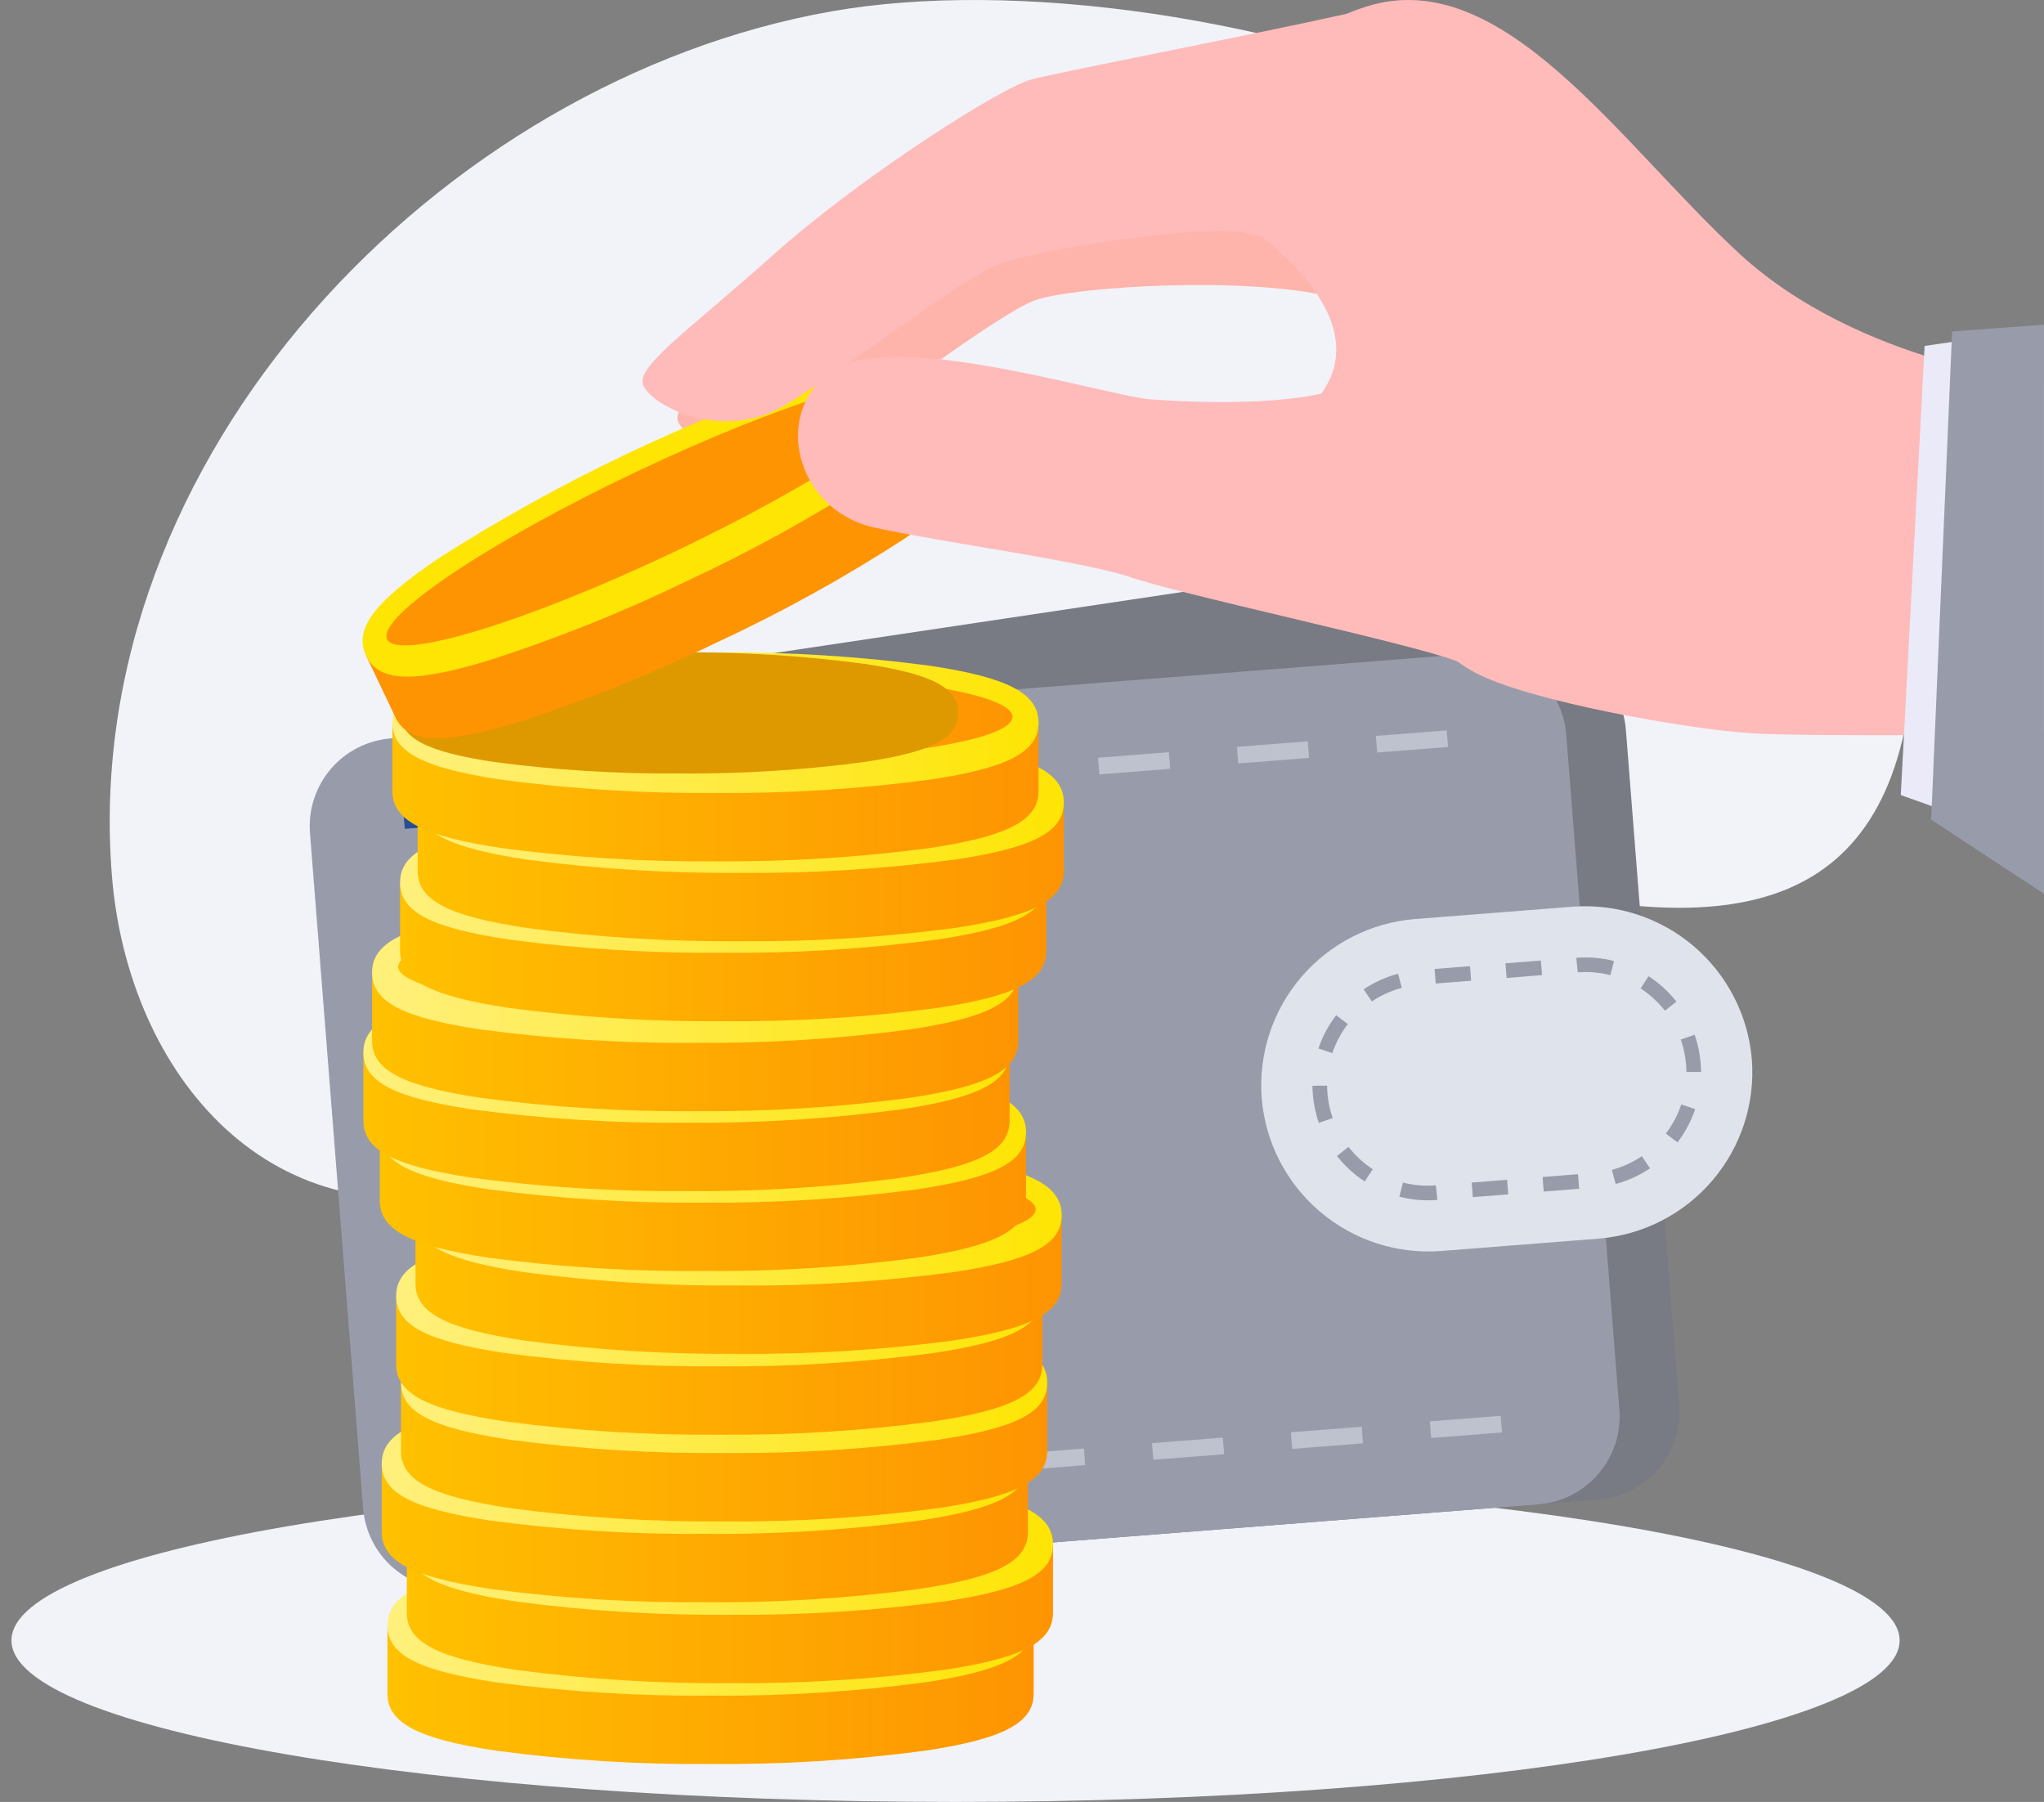 <svg width="152" height="134" viewBox="0 0 152 134" fill="none" xmlns="http://www.w3.org/2000/svg">
<rect x="0" y="0" width="152" height="134" fill="#808080" stroke="none"/>
<path d="M71.058 133.999C109.832 133.999 141.264 128.621 141.264 121.986C141.264 115.351 109.832 109.973 71.058 109.973C32.284 109.973 0.852 115.351 0.852 121.986C0.852 128.621 32.284 133.999 71.058 133.999Z" fill="#F1F3F9"/>
<path d="M73.474 57.309C95.085 54.821 142.713 88.416 142.404 45.608C142.156 11.298 88.664 -3.889 61.835 0.845C32.789 5.969 5.803 33.936 8.324 65.14C9.518 79.901 20.188 92.796 36.618 88.15C54.942 82.967 51.809 59.805 73.474 57.309Z" fill="#F1F3F9"/>
<path d="M118.853 111.519L38.469 117.824C36.741 117.954 35.032 117.397 33.715 116.273C32.398 115.15 31.58 113.552 31.439 111.828L27.485 61.58C27.355 59.855 27.913 58.149 29.038 56.834C30.164 55.519 31.765 54.702 33.491 54.562L113.876 48.257C115.603 48.127 117.312 48.684 118.629 49.807C119.946 50.931 120.765 52.529 120.905 54.253L124.859 104.501C124.99 106.226 124.431 107.932 123.306 109.247C122.181 110.562 120.58 111.379 118.853 111.519Z" fill="#787A84"/>
<path d="M109.755 82.554L43.843 92.418C43.501 92.47 43.152 92.453 42.817 92.37C42.481 92.286 42.165 92.138 41.887 91.933C41.609 91.727 41.374 91.469 41.196 91.174C41.018 90.878 40.9 90.55 40.849 90.208L35.491 54.527C35.44 54.186 35.456 53.837 35.54 53.502C35.623 53.167 35.772 52.852 35.978 52.575C36.183 52.297 36.441 52.062 36.738 51.885C37.034 51.707 37.363 51.589 37.705 51.538L103.617 41.674C103.959 41.622 104.308 41.639 104.643 41.722C104.979 41.806 105.295 41.954 105.573 42.159C105.851 42.365 106.086 42.623 106.264 42.918C106.442 43.214 106.56 43.542 106.611 43.884L111.969 79.566C112.02 79.907 112.003 80.255 111.92 80.59C111.836 80.925 111.688 81.24 111.482 81.518C111.277 81.795 111.018 82.03 110.722 82.208C110.426 82.385 110.097 82.503 109.755 82.554Z" fill="#787A84"/>
<path d="M114.418 111.867L34.033 118.172C32.306 118.302 30.597 117.745 29.28 116.622C27.963 115.498 27.144 113.9 27.004 112.176L23.05 61.928C22.919 60.203 23.477 58.497 24.602 57.182C25.728 55.867 27.328 55.05 29.055 54.909L109.439 48.605C111.167 48.474 112.876 49.031 114.194 50.155C115.511 51.278 116.33 52.877 116.47 54.601L120.424 104.849C120.555 106.574 119.996 108.28 118.871 109.595C117.746 110.91 116.145 111.727 114.418 111.867Z" fill="#989CAA"/>
<path d="M35.369 61.22L30.102 61.634L30.005 60.399L35.272 59.984L35.369 61.22Z" fill="url(#paint0_linear_2165_1146)"/>
<path d="M45.7 60.409L40.433 60.824L40.336 59.589L45.603 59.174L45.7 60.409Z" fill="url(#paint1_linear_2165_1146)"/>
<path d="M56.03 59.6L50.763 60.015L50.666 58.78L55.933 58.365L56.03 59.6Z" fill="url(#paint2_linear_2165_1146)"/>
<path d="M66.359 58.79L61.091 59.205L60.994 57.969L66.261 57.555L66.359 58.79Z" fill="url(#paint3_linear_2165_1146)"/>
<path d="M76.692 57.979L71.425 58.394L71.327 57.159L76.594 56.744L76.692 57.979Z" fill="url(#paint4_linear_2165_1146)"/>
<path d="M87.019 57.171L81.752 57.586L81.655 56.35L86.922 55.935L87.019 57.171Z" fill="#BEC2CF"/>
<path d="M97.348 56.358L92.082 56.773L91.984 55.538L97.251 55.123L97.348 56.358Z" fill="#BEC2CF"/>
<path d="M107.681 55.548L102.415 55.962L102.317 54.727L107.584 54.312L107.681 55.548Z" fill="#BEC2CF"/>
<path d="M39.382 112.192L34.115 112.607L34.018 111.372L39.284 110.957L39.382 112.192Z" fill="url(#paint5_linear_2165_1146)"/>
<path d="M49.711 111.384L44.444 111.798L44.347 110.563L49.613 110.148L49.711 111.384Z" fill="url(#paint6_linear_2165_1146)"/>
<path d="M60.043 110.571L54.776 110.986L54.679 109.751L59.946 109.336L60.043 110.571Z" fill="url(#paint7_linear_2165_1146)"/>
<path d="M70.369 109.761L65.102 110.175L65.005 108.94L70.272 108.525L70.369 109.761Z" fill="url(#paint8_linear_2165_1146)"/>
<path d="M80.701 108.95L75.434 109.365L75.337 108.13L80.604 107.715L80.701 108.95Z" fill="#BEC2CF"/>
<path d="M91.032 108.14L85.765 108.554L85.668 107.319L90.935 106.904L91.032 108.14Z" fill="#BEC2CF"/>
<path d="M101.36 107.329L96.092 107.744L95.995 106.509L101.262 106.094L101.36 107.329Z" fill="#BEC2CF"/>
<path d="M111.693 106.52L106.426 106.935L106.328 105.7L111.595 105.285L111.693 106.52Z" fill="#BEC2CF"/>
<path d="M118.884 92.109L107.158 93.029C103.881 93.276 100.64 92.219 98.142 90.088C95.643 87.957 94.091 84.926 93.825 81.657C93.577 78.386 94.636 75.15 96.77 72.656C98.904 70.161 101.941 68.612 105.216 68.345L116.942 67.426C120.219 67.179 123.46 68.236 125.958 70.367C128.456 72.498 130.008 75.529 130.275 78.798C130.523 82.069 129.464 85.305 127.329 87.799C125.195 90.293 122.159 91.843 118.884 92.109Z" fill="#DFE4EC"/>
<path d="M106.181 89.26C105.465 89.261 104.752 89.171 104.059 88.993L104.33 87.939C105.127 88.143 105.953 88.213 106.774 88.147L106.892 89.229L106.862 89.231C106.632 89.251 106.406 89.26 106.181 89.26ZM109.525 89.024L109.44 87.939L112.075 87.732L112.161 88.817L109.525 89.024ZM114.797 88.609L114.711 87.525L117.347 87.317L117.432 88.402L114.797 88.609ZM120.146 88.044L119.863 86.994C120.658 86.781 121.412 86.437 122.094 85.977L122.704 86.882C121.922 87.408 121.058 87.802 120.147 88.046L120.146 88.044ZM101.487 87.858C100.699 87.342 100.001 86.702 99.421 85.961L100.278 85.287C100.785 85.935 101.396 86.496 102.085 86.947L101.487 87.858ZM124.745 84.954L123.878 84.295C124.377 83.641 124.765 82.91 125.026 82.13L126.06 82.475C125.761 83.368 125.317 84.205 124.746 84.954H124.745ZM98.073 83.502C97.833 82.81 97.683 82.091 97.626 81.361C97.61 81.153 97.601 80.943 97.6 80.738L98.69 80.732C98.69 80.913 98.7 81.095 98.714 81.278C98.764 81.914 98.895 82.541 99.104 83.144L98.073 83.502ZM125.409 79.716C125.409 79.54 125.4 79.364 125.386 79.186C125.336 78.544 125.203 77.912 124.991 77.304L126.019 76.946C126.263 77.641 126.415 78.366 126.472 79.101C126.488 79.305 126.498 79.508 126.499 79.711L125.409 79.716ZM99.076 78.316L98.043 77.969C98.344 77.077 98.79 76.241 99.362 75.493L100.229 76.153C99.73 76.805 99.341 77.533 99.078 78.311L99.076 78.316ZM123.81 75.158C123.302 74.511 122.691 73.952 122.001 73.504L122.596 72.592C123.385 73.106 124.085 73.746 124.667 74.486L123.81 75.158ZM102.015 74.474L101.407 73.571C102.19 73.045 103.055 72.653 103.967 72.41L104.248 73.462C103.454 73.671 102.7 74.012 102.017 74.468L102.015 74.474ZM106.766 73.139L106.681 72.055L109.317 71.847L109.402 72.932L106.766 73.139ZM112.037 72.725L111.952 71.637L114.588 71.429L114.673 72.514L112.037 72.725ZM119.755 72.517C118.962 72.315 118.14 72.245 117.324 72.31L117.22 71.227H117.235C118.171 71.151 119.114 71.231 120.024 71.463L119.755 72.517Z" fill="#989CAA"/>
<path d="M76.868 125.953C76.868 128.131 74.591 129.324 68.748 130.194C63.475 130.894 58.16 131.223 52.842 131.179C47.523 131.223 42.209 130.894 36.936 130.194C31.093 129.323 28.815 128.133 28.815 125.953V120.871H76.868V125.953Z" fill="url(#paint9_linear_2165_1146)"/>
<path d="M52.842 126.096C47.523 126.14 42.209 125.811 36.936 125.11C31.093 124.239 28.815 123.05 28.815 120.869C28.815 118.688 31.093 117.499 36.936 116.628C42.208 115.928 47.523 115.598 52.842 115.643C58.16 115.598 63.475 115.927 68.748 116.628C74.591 117.499 76.868 118.688 76.868 120.869C76.868 123.05 74.591 124.24 68.748 125.11C63.475 125.811 58.16 126.14 52.842 126.096Z" fill="url(#paint10_linear_2165_1146)"/>
<path d="M52.843 123.734C65.042 123.734 74.932 122.259 74.932 120.44C74.932 118.621 65.042 117.146 52.843 117.146C40.643 117.146 30.753 118.621 30.753 120.44C30.753 122.259 40.643 123.734 52.843 123.734Z" fill="url(#paint11_linear_2165_1146)"/>
<path d="M78.305 119.937C78.305 122.115 76.028 123.308 70.184 124.178C64.912 124.878 59.597 125.208 54.279 125.163C48.96 125.208 43.645 124.878 38.373 124.178C32.529 123.307 30.252 122.118 30.252 119.937V114.855H78.305V119.937Z" fill="url(#paint12_linear_2165_1146)"/>
<path d="M54.279 120.08C48.96 120.124 43.645 119.795 38.373 119.094C32.529 118.223 30.252 117.034 30.252 114.853C30.252 112.672 32.529 111.482 38.372 110.612C43.645 109.912 48.96 109.583 54.279 109.627C59.597 109.582 64.912 109.912 70.184 110.612C76.028 111.483 78.305 112.673 78.305 114.853C78.305 117.034 76.028 118.224 70.184 119.094C64.912 119.795 59.597 120.124 54.279 120.08Z" fill="url(#paint13_linear_2165_1146)"/>
<path d="M54.279 117.719C66.479 117.719 76.369 116.244 76.369 114.425C76.369 112.606 66.479 111.131 54.279 111.131C42.079 111.131 32.19 112.606 32.19 114.425C32.19 116.244 42.079 117.719 54.279 117.719Z" fill="url(#paint14_linear_2165_1146)"/>
<path d="M76.44 113.922C76.44 116.1 74.163 117.292 68.32 118.162C63.048 118.863 57.733 119.192 52.414 119.148C47.096 119.192 41.781 118.863 36.509 118.162C30.665 117.291 28.388 116.102 28.388 113.922V108.84H76.44V113.922Z" fill="url(#paint15_linear_2165_1146)"/>
<path d="M52.414 114.066C47.096 114.11 41.781 113.781 36.509 113.081C30.665 112.209 28.388 111.02 28.388 108.839C28.388 106.658 30.665 105.469 36.508 104.599C41.78 103.898 47.096 103.569 52.414 103.613C57.733 103.569 63.048 103.898 68.32 104.599C74.163 105.47 76.44 106.659 76.44 108.839C76.44 111.02 74.163 112.21 68.32 113.081C63.048 113.781 57.733 114.11 52.414 114.066Z" fill="url(#paint16_linear_2165_1146)"/>
<path d="M52.413 111.703C64.613 111.703 74.503 110.228 74.503 108.409C74.503 106.59 64.613 105.115 52.413 105.115C40.213 105.115 30.323 106.59 30.323 108.409C30.323 110.228 40.213 111.703 52.413 111.703Z" fill="url(#paint17_linear_2165_1146)"/>
<path d="M77.874 107.91C77.874 110.088 75.597 111.281 69.754 112.151C64.481 112.852 59.166 113.181 53.848 113.136C48.529 113.181 43.214 112.852 37.942 112.151C32.098 111.28 29.821 110.091 29.821 107.91V102.828H77.874V107.91Z" fill="url(#paint18_linear_2165_1146)"/>
<path d="M53.848 108.054C48.529 108.098 43.214 107.769 37.942 107.068C32.098 106.197 29.821 105.008 29.821 102.828C29.821 100.647 32.098 99.457 37.942 98.587C43.214 97.886 48.529 97.557 53.848 97.602C59.166 97.557 64.481 97.886 69.754 98.587C75.597 99.458 77.874 100.647 77.874 102.828C77.874 105.008 75.597 106.198 69.754 107.068C64.481 107.769 59.166 108.098 53.848 108.054Z" fill="url(#paint19_linear_2165_1146)"/>
<path d="M53.849 105.689C66.048 105.689 75.938 104.215 75.938 102.395C75.938 100.576 66.048 99.102 53.849 99.102C41.649 99.102 31.759 100.576 31.759 102.395C31.759 104.215 41.649 105.689 53.849 105.689Z" fill="url(#paint20_linear_2165_1146)"/>
<path d="M77.513 101.463C77.513 103.641 75.237 104.833 69.393 105.704C64.121 106.404 58.806 106.734 53.487 106.689C48.169 106.734 42.854 106.404 37.582 105.704C31.738 104.833 29.461 103.644 29.461 101.463V96.381H77.513V101.463Z" fill="url(#paint21_linear_2165_1146)"/>
<path d="M53.487 101.605C48.169 101.649 42.854 101.32 37.582 100.62C31.738 99.749 29.461 98.559 29.461 96.378C29.461 94.197 31.738 93.008 37.581 92.138C42.854 91.437 48.169 91.108 53.487 91.152C58.806 91.108 64.121 91.437 69.393 92.138C75.237 93.009 77.513 94.198 77.513 96.378C77.513 98.559 75.237 99.749 69.393 100.62C64.121 101.32 58.806 101.649 53.487 101.605Z" fill="url(#paint22_linear_2165_1146)"/>
<path d="M53.49 99.244C65.69 99.244 75.58 97.769 75.58 95.95C75.58 94.131 65.69 92.656 53.49 92.656C41.29 92.656 31.4 94.131 31.4 95.95C31.4 97.769 41.29 99.244 53.49 99.244Z" fill="url(#paint23_linear_2165_1146)"/>
<path d="M78.95 95.449C78.95 97.627 76.673 98.82 70.83 99.69C65.558 100.391 60.242 100.72 54.924 100.676C49.605 100.72 44.291 100.391 39.018 99.69C33.175 98.819 30.898 97.63 30.898 95.449V90.367H78.95V95.449Z" fill="url(#paint24_linear_2165_1146)"/>
<path d="M54.924 95.595C49.605 95.64 44.291 95.31 39.018 94.61C33.175 93.739 30.898 92.55 30.898 90.369C30.898 88.188 33.175 86.998 39.018 86.128C44.29 85.427 49.605 85.098 54.924 85.143C60.242 85.098 65.558 85.427 70.83 86.128C76.673 86.999 78.95 88.188 78.95 90.369C78.95 92.549 76.673 93.739 70.83 94.61C65.558 95.31 60.242 95.64 54.924 95.595Z" fill="url(#paint25_linear_2165_1146)"/>
<path d="M54.925 93.23C67.124 93.23 77.014 91.756 77.014 89.936C77.014 88.117 67.124 86.643 54.925 86.643C42.725 86.643 32.835 88.117 32.835 89.936C32.835 91.756 42.725 93.23 54.925 93.23Z" fill="url(#paint26_linear_2165_1146)"/>
<path d="M76.298 89.291C76.298 91.469 74.021 92.661 68.177 93.532C62.905 94.232 57.59 94.561 52.272 94.517C46.953 94.561 41.638 94.232 36.366 93.532C30.522 92.66 28.245 91.471 28.245 89.291V84.209H76.298V89.291Z" fill="url(#paint27_linear_2165_1146)"/>
<path d="M52.274 89.433C46.955 89.477 41.64 89.148 36.368 88.447C30.524 87.576 28.247 86.387 28.247 84.206C28.247 82.025 30.524 80.836 36.367 79.965C41.64 79.264 46.955 78.935 52.274 78.979C57.592 78.934 62.907 79.263 68.179 79.964C74.023 80.835 76.3 82.024 76.3 84.205C76.3 86.385 74.023 87.575 68.179 88.446C62.907 89.147 57.592 89.477 52.274 89.433Z" fill="url(#paint28_linear_2165_1146)"/>
<path d="M52.27 87.072C64.47 87.072 74.36 85.597 74.36 83.778C74.36 81.959 64.47 80.484 52.27 80.484C40.071 80.484 30.181 81.959 30.181 83.778C30.181 85.597 40.071 87.072 52.27 87.072Z" fill="url(#paint29_linear_2165_1146)"/>
<path d="M75.077 83.347C75.077 85.525 72.8 86.718 66.957 87.588C61.684 88.289 56.369 88.618 51.051 88.573C45.733 88.618 40.417 88.289 35.145 87.588C29.302 86.717 27.024 85.528 27.024 83.347V78.266H75.077V83.347Z" fill="url(#paint30_linear_2165_1146)"/>
<path d="M51.051 83.49C45.733 83.534 40.417 83.205 35.145 82.504C29.302 81.633 27.024 80.444 27.024 78.263C27.024 76.082 29.301 74.893 35.145 74.022C40.417 73.322 45.732 72.993 51.051 73.037C56.37 72.993 61.684 73.322 66.957 74.022C72.8 74.894 75.077 76.083 75.077 78.263C75.077 80.444 72.8 81.634 66.957 82.504C61.684 83.205 56.369 83.534 51.051 83.49Z" fill="url(#paint31_linear_2165_1146)"/>
<path d="M51.05 81.125C63.249 81.125 73.139 79.65 73.139 77.831C73.139 76.012 63.249 74.537 51.05 74.537C38.85 74.537 28.96 76.012 28.96 77.831C28.96 79.65 38.85 81.125 51.05 81.125Z" fill="url(#paint32_linear_2165_1146)"/>
<path d="M75.722 77.404C75.722 79.585 73.446 80.775 67.602 81.645C62.33 82.346 57.015 82.675 51.697 82.631C46.378 82.675 41.063 82.346 35.791 81.645C29.947 80.774 27.67 79.585 27.67 77.404V72.322H75.722V77.404Z" fill="url(#paint33_linear_2165_1146)"/>
<path d="M51.697 77.548C46.378 77.593 41.063 77.263 35.791 76.563C29.947 75.692 27.67 74.503 27.67 72.322C27.67 70.141 29.947 68.951 35.79 68.081C41.063 67.381 46.378 67.051 51.697 67.096C57.015 67.051 62.33 67.38 67.602 68.081C73.445 68.952 75.722 70.141 75.722 72.322C75.722 74.502 73.446 75.692 67.602 76.563C62.33 77.263 57.015 77.592 51.697 77.548Z" fill="url(#paint34_linear_2165_1146)"/>
<path d="M73.786 71.891C73.786 73.711 63.896 75.185 51.696 75.185C39.496 75.185 29.606 73.711 29.606 71.891C29.606 70.072 39.496 68.598 51.696 68.598C63.896 68.598 73.786 70.072 73.786 71.891Z" fill="url(#paint35_linear_2165_1146)"/>
<path d="M77.804 70.713C77.804 72.893 75.527 74.083 69.683 74.954C64.411 75.654 59.096 75.984 53.778 75.939C48.459 75.984 43.144 75.654 37.872 74.954C32.028 74.083 29.751 72.894 29.751 70.713V65.631H77.804V70.713Z" fill="url(#paint36_linear_2165_1146)"/>
<path d="M53.779 70.854C48.46 70.899 43.145 70.57 37.873 69.869C32.029 68.998 29.752 67.809 29.752 65.628C29.752 63.448 32.029 62.258 37.872 61.388C43.145 60.687 48.46 60.358 53.779 60.402C59.097 60.358 64.412 60.687 69.684 61.388C75.528 62.259 77.805 63.448 77.805 65.628C77.805 67.809 75.528 68.999 69.684 69.869C64.412 70.57 59.097 70.899 53.779 70.854Z" fill="url(#paint37_linear_2165_1146)"/>
<path d="M53.775 68.49C65.975 68.49 75.865 67.015 75.865 65.196C75.865 63.377 65.975 61.902 53.775 61.902C41.575 61.902 31.686 63.377 31.686 65.196C31.686 67.015 41.575 68.49 53.775 68.49Z" fill="url(#paint38_linear_2165_1146)"/>
<path d="M79.11 64.765C79.11 66.946 76.833 68.136 70.99 69.007C65.718 69.707 60.403 70.036 55.084 69.992C49.766 70.036 44.451 69.707 39.178 69.007C33.335 68.135 31.058 66.947 31.058 64.765V59.684H79.11V64.765Z" fill="url(#paint39_linear_2165_1146)"/>
<path d="M55.084 64.909C49.766 64.954 44.451 64.624 39.178 63.924C33.335 63.053 31.058 61.864 31.058 59.683C31.058 57.503 33.334 56.312 39.178 55.442C44.45 54.742 49.766 54.413 55.084 54.457C60.403 54.413 65.718 54.742 70.99 55.442C76.833 56.314 79.11 57.503 79.11 59.683C79.11 61.864 76.833 63.054 70.99 63.924C65.718 64.624 60.403 64.954 55.084 64.909Z" fill="url(#paint40_linear_2165_1146)"/>
<path d="M77.172 59.253C77.172 61.072 67.282 62.547 55.082 62.547C42.882 62.547 32.992 61.072 32.992 59.253C32.992 57.434 42.882 55.959 55.082 55.959C67.282 55.959 77.172 57.434 77.172 59.253Z" fill="url(#paint41_linear_2165_1146)"/>
<path d="M77.23 58.824C77.23 61.005 74.953 62.195 69.11 63.065C63.838 63.765 58.523 64.094 53.204 64.05C47.886 64.094 42.571 63.765 37.299 63.065C31.455 62.194 29.178 61.005 29.178 58.824V53.742H77.23V58.824Z" fill="url(#paint42_linear_2165_1146)"/>
<path d="M53.204 58.968C47.886 59.013 42.571 58.683 37.299 57.983C31.455 57.112 29.178 55.923 29.178 53.742C29.178 51.562 31.455 50.372 37.298 49.501C42.571 48.801 47.886 48.471 53.204 48.516C58.523 48.471 63.838 48.8 69.11 49.501C74.953 50.372 77.23 51.561 77.23 53.742C77.23 55.923 74.953 57.113 69.11 57.983C63.838 58.683 58.523 59.013 53.204 58.968Z" fill="url(#paint43_linear_2165_1146)"/>
<path d="M75.292 53.309C75.292 55.129 65.402 56.603 53.202 56.603C41.002 56.603 31.112 55.129 31.112 53.309C31.112 51.49 41.002 50.016 53.202 50.016C65.402 50.016 75.292 51.49 75.292 53.309Z" fill="url(#paint44_linear_2165_1146)"/>
<path d="M50.512 57.516C45.919 57.554 41.33 57.27 36.777 56.667C31.73 55.916 29.765 54.892 29.765 53.015C29.765 51.137 31.731 50.111 36.777 49.362C41.33 48.759 45.919 48.475 50.512 48.513C55.105 48.475 59.694 48.759 64.247 49.362C69.293 50.113 71.259 51.137 71.259 53.015C71.259 54.892 69.293 55.919 64.247 56.667C59.694 57.27 55.105 57.554 50.512 57.516Z" fill="url(#paint45_linear_2165_1146)"/>
<path d="M50.491 31.493C51.605 33.277 56.613 35.359 60.808 32.935C65.003 30.511 74.019 23.465 76.902 22.357C79.785 21.248 94.627 20.375 100.364 22.485C103.25 23.547 105.597 22.061 108.459 15.818C111.32 9.575 110.859 1.651 106.009 2.965C101.158 4.278 81.493 8.016 79.245 8.639C76.998 9.261 66.676 15.795 60.094 21.675C53.512 27.555 49.639 30.13 50.491 31.493Z" fill="url(#paint46_linear_2165_1146)"/>
<path d="M72.798 32.727C73.737 34.697 72.193 36.746 67.293 40.038C62.834 42.933 58.176 45.511 53.355 47.754C48.572 50.077 43.63 52.061 38.568 53.691C32.916 55.412 30.349 55.316 29.41 53.347L27.222 48.756L70.61 28.139L72.798 32.727Z" fill="url(#paint47_linear_2165_1146)"/>
<path d="M51.168 43.166C46.383 45.488 41.442 47.471 36.379 49.1C30.727 50.821 28.159 50.724 27.221 48.756C26.282 46.787 27.826 44.736 32.726 41.444C41.697 35.724 51.346 31.139 61.449 27.794C67.1 26.073 69.668 26.17 70.607 28.139C71.545 30.108 70.002 32.159 65.101 35.451C60.643 38.345 55.987 40.923 51.168 43.166Z" fill="url(#paint48_linear_2165_1146)"/>
<path d="M68.678 28.581C69.462 30.224 61.166 35.799 50.15 41.033C39.134 46.268 29.57 49.18 28.787 47.537C28.003 45.894 36.299 40.32 47.315 35.085C58.331 29.85 67.895 26.939 68.678 28.581Z" fill="url(#paint49_linear_2165_1146)"/>
<path d="M129.353 18.865C120.445 10.65 111.764 -2.689 101.648 0.476C101.111 0.644 100.594 0.835 100.09 1.039C92.733 2.675 78.535 5.4 76.642 5.923C74.393 6.546 64.073 13.082 57.491 18.96C50.909 24.839 47.037 27.417 47.888 28.781C49.002 30.565 54.011 32.646 58.206 30.223C58.904 29.819 59.738 29.286 60.653 28.674C57.774 32.154 59.796 38.13 65.112 39.253C70.996 40.498 79.578 41.574 83.816 42.836C87.158 44.089 104.758 47.802 108.335 49.165C108.758 49.466 109.197 49.743 109.651 49.995C113.728 52.181 125.579 54.215 130.033 54.517C134.487 54.818 152 54.592 152 54.592V28.439C152 28.439 138.26 27.08 129.353 18.865ZM85.373 29.684C81.398 29.146 68.644 25.208 63.104 26.997C67.349 24.039 72.297 20.412 74.299 19.644C77.182 18.533 89.648 16.604 92.634 17.331C92.967 17.411 93.357 17.5 93.787 17.583C97.341 20.348 101.37 24.979 98.254 29.274C94.009 30.191 88 29.882 85.373 29.684Z" fill="#FEBBBA"/>
<path d="M143.123 25.724L141.349 59.126L150.869 62.51V24.596L143.123 25.724Z" fill="#EAEAF9"/>
<path d="M145.168 24.648L143.609 60.95L151.999 66.464V24.146L145.168 24.648Z" fill="#989CAA"/>
<defs>
<linearGradient id="paint0_linear_2165_1146" x1="21.648" y1="102.486" x2="21.382" y2="43.11" gradientUnits="userSpaceOnUse">
<stop stop-color="#05A4F8"/>
<stop offset="1" stop-color="#37266A"/>
</linearGradient>
<linearGradient id="paint1_linear_2165_1146" x1="31.99" y1="101.986" x2="31.723" y2="42.624" gradientUnits="userSpaceOnUse">
<stop stop-color="#05A4F8"/>
<stop offset="1" stop-color="#37266A"/>
</linearGradient>
<linearGradient id="paint2_linear_2165_1146" x1="42.331" y1="101.497" x2="42.064" y2="42.139" gradientUnits="userSpaceOnUse">
<stop stop-color="#05A4F8"/>
<stop offset="1" stop-color="#37266A"/>
</linearGradient>
<linearGradient id="paint3_linear_2165_1146" x1="52.669" y1="101.022" x2="52.402" y2="41.644" gradientUnits="userSpaceOnUse">
<stop stop-color="#05A4F8"/>
<stop offset="1" stop-color="#37266A"/>
</linearGradient>
<linearGradient id="paint4_linear_2165_1146" x1="63.007" y1="100.518" x2="62.741" y2="41.16" gradientUnits="userSpaceOnUse">
<stop stop-color="#05A4F8"/>
<stop offset="1" stop-color="#37266A"/>
</linearGradient>
<linearGradient id="paint5_linear_2165_1146" x1="21.654" y1="51.248" x2="21.387" y2="-8.112" gradientUnits="userSpaceOnUse">
<stop stop-color="#05A4F8"/>
<stop offset="1" stop-color="#37266A"/>
</linearGradient>
<linearGradient id="paint6_linear_2165_1146" x1="31.994" y1="50.742" x2="31.727" y2="-8.635" gradientUnits="userSpaceOnUse">
<stop stop-color="#05A4F8"/>
<stop offset="1" stop-color="#37266A"/>
</linearGradient>
<linearGradient id="paint7_linear_2165_1146" x1="42.331" y1="50.269" x2="42.065" y2="-9.088" gradientUnits="userSpaceOnUse">
<stop stop-color="#05A4F8"/>
<stop offset="1" stop-color="#37266A"/>
</linearGradient>
<linearGradient id="paint8_linear_2165_1146" x1="52.668" y1="49.78" x2="52.401" y2="-9.578" gradientUnits="userSpaceOnUse">
<stop stop-color="#05A4F8"/>
<stop offset="1" stop-color="#37266A"/>
</linearGradient>
<linearGradient id="paint9_linear_2165_1146" x1="28.815" y1="29.199" x2="76.868" y2="29.199" gradientUnits="userSpaceOnUse">
<stop stop-color="#FFC100"/>
<stop offset="1" stop-color="#FE9402"/>
</linearGradient>
<linearGradient id="paint10_linear_2165_1146" x1="28.815" y1="34.315" x2="76.868" y2="34.315" gradientUnits="userSpaceOnUse">
<stop stop-color="#FFF07D"/>
<stop offset="1" stop-color="#FEE504"/>
</linearGradient>
<linearGradient id="paint11_linear_2165_1146" x1="30.753" y1="34.793" x2="74.932" y2="34.793" gradientUnits="userSpaceOnUse">
<stop stop-color="#FFC100"/>
<stop offset="1" stop-color="#FE9402"/>
</linearGradient>
<linearGradient id="paint12_linear_2165_1146" x1="30.252" y1="35.217" x2="78.305" y2="35.217" gradientUnits="userSpaceOnUse">
<stop stop-color="#FFC100"/>
<stop offset="1" stop-color="#FE9402"/>
</linearGradient>
<linearGradient id="paint13_linear_2165_1146" x1="30.252" y1="40.333" x2="78.305" y2="40.333" gradientUnits="userSpaceOnUse">
<stop stop-color="#FFF07D"/>
<stop offset="1" stop-color="#FEE504"/>
</linearGradient>
<linearGradient id="paint14_linear_2165_1146" x1="32.19" y1="40.807" x2="76.369" y2="40.807" gradientUnits="userSpaceOnUse">
<stop stop-color="#FFC100"/>
<stop offset="1" stop-color="#FE9402"/>
</linearGradient>
<linearGradient id="paint15_linear_2165_1146" x1="28.388" y1="41.225" x2="76.44" y2="41.225" gradientUnits="userSpaceOnUse">
<stop stop-color="#FFC100"/>
<stop offset="1" stop-color="#FE9402"/>
</linearGradient>
<linearGradient id="paint16_linear_2165_1146" x1="28.388" y1="46.359" x2="76.44" y2="46.359" gradientUnits="userSpaceOnUse">
<stop stop-color="#FFF07D"/>
<stop offset="1" stop-color="#FEE504"/>
</linearGradient>
<linearGradient id="paint17_linear_2165_1146" x1="30.323" y1="46.82" x2="74.503" y2="46.82" gradientUnits="userSpaceOnUse">
<stop stop-color="#FFC100"/>
<stop offset="1" stop-color="#FE9402"/>
</linearGradient>
<linearGradient id="paint18_linear_2165_1146" x1="29.821" y1="47.245" x2="77.874" y2="47.245" gradientUnits="userSpaceOnUse">
<stop stop-color="#FFC100"/>
<stop offset="1" stop-color="#FE9402"/>
</linearGradient>
<linearGradient id="paint19_linear_2165_1146" x1="29.821" y1="52.379" x2="77.874" y2="52.379" gradientUnits="userSpaceOnUse">
<stop stop-color="#FFF07D"/>
<stop offset="1" stop-color="#FEE504"/>
</linearGradient>
<linearGradient id="paint20_linear_2165_1146" x1="31.759" y1="52.836" x2="75.938" y2="52.836" gradientUnits="userSpaceOnUse">
<stop stop-color="#FFC100"/>
<stop offset="1" stop-color="#FE9402"/>
</linearGradient>
<linearGradient id="paint21_linear_2165_1146" x1="29.461" y1="53.688" x2="77.513" y2="53.688" gradientUnits="userSpaceOnUse">
<stop stop-color="#FFC100"/>
<stop offset="1" stop-color="#FE9402"/>
</linearGradient>
<linearGradient id="paint22_linear_2165_1146" x1="29.461" y1="58.826" x2="77.513" y2="58.826" gradientUnits="userSpaceOnUse">
<stop stop-color="#FFF07D"/>
<stop offset="1" stop-color="#FEE504"/>
</linearGradient>
<linearGradient id="paint23_linear_2165_1146" x1="31.4" y1="59.283" x2="75.58" y2="59.283" gradientUnits="userSpaceOnUse">
<stop stop-color="#FFC100"/>
<stop offset="1" stop-color="#FE9402"/>
</linearGradient>
<linearGradient id="paint24_linear_2165_1146" x1="30.898" y1="59.709" x2="78.95" y2="59.709" gradientUnits="userSpaceOnUse">
<stop stop-color="#FFC100"/>
<stop offset="1" stop-color="#FE9402"/>
</linearGradient>
<linearGradient id="paint25_linear_2165_1146" x1="30.898" y1="64.856" x2="78.95" y2="64.856" gradientUnits="userSpaceOnUse">
<stop stop-color="#FFF07D"/>
<stop offset="1" stop-color="#FEE504"/>
</linearGradient>
<linearGradient id="paint26_linear_2165_1146" x1="32.835" y1="65.298" x2="77.014" y2="65.298" gradientUnits="userSpaceOnUse">
<stop stop-color="#FFC100"/>
<stop offset="1" stop-color="#FE9402"/>
</linearGradient>
<linearGradient id="paint27_linear_2165_1146" x1="28.245" y1="65.875" x2="76.298" y2="65.875" gradientUnits="userSpaceOnUse">
<stop stop-color="#FFC100"/>
<stop offset="1" stop-color="#FE9402"/>
</linearGradient>
<linearGradient id="paint28_linear_2165_1146" x1="28.247" y1="71.013" x2="76.3" y2="71.013" gradientUnits="userSpaceOnUse">
<stop stop-color="#FFF07D"/>
<stop offset="1" stop-color="#FEE504"/>
</linearGradient>
<linearGradient id="paint29_linear_2165_1146" x1="30.181" y1="71.453" x2="74.36" y2="71.453" gradientUnits="userSpaceOnUse">
<stop stop-color="#FFC100"/>
<stop offset="1" stop-color="#FE9402"/>
</linearGradient>
<linearGradient id="paint30_linear_2165_1146" x1="27.024" y1="71.81" x2="75.077" y2="71.81" gradientUnits="userSpaceOnUse">
<stop stop-color="#FFC100"/>
<stop offset="1" stop-color="#FE9402"/>
</linearGradient>
<linearGradient id="paint31_linear_2165_1146" x1="27.024" y1="76.966" x2="75.077" y2="76.966" gradientUnits="userSpaceOnUse">
<stop stop-color="#FFF07D"/>
<stop offset="1" stop-color="#FEE504"/>
</linearGradient>
<linearGradient id="paint32_linear_2165_1146" x1="28.96" y1="77.396" x2="73.139" y2="77.396" gradientUnits="userSpaceOnUse">
<stop stop-color="#FFC100"/>
<stop offset="1" stop-color="#FE9402"/>
</linearGradient>
<linearGradient id="paint33_linear_2165_1146" x1="27.67" y1="77.757" x2="75.722" y2="77.757" gradientUnits="userSpaceOnUse">
<stop stop-color="#FFC100"/>
<stop offset="1" stop-color="#FE9402"/>
</linearGradient>
<linearGradient id="paint34_linear_2165_1146" x1="27.67" y1="82.918" x2="75.722" y2="82.918" gradientUnits="userSpaceOnUse">
<stop stop-color="#FFF07D"/>
<stop offset="1" stop-color="#FEE504"/>
</linearGradient>
<linearGradient id="paint35_linear_2165_1146" x1="29.606" y1="83.341" x2="73.786" y2="83.341" gradientUnits="userSpaceOnUse">
<stop stop-color="#FFC100"/>
<stop offset="1" stop-color="#FE9402"/>
</linearGradient>
<linearGradient id="paint36_linear_2165_1146" x1="29.751" y1="84.461" x2="77.804" y2="84.461" gradientUnits="userSpaceOnUse">
<stop stop-color="#FFC100"/>
<stop offset="1" stop-color="#FE9402"/>
</linearGradient>
<linearGradient id="paint37_linear_2165_1146" x1="29.752" y1="89.624" x2="77.805" y2="89.624" gradientUnits="userSpaceOnUse">
<stop stop-color="#FFF07D"/>
<stop offset="1" stop-color="#FEE504"/>
</linearGradient>
<linearGradient id="paint38_linear_2165_1146" x1="31.686" y1="90.032" x2="75.865" y2="90.032" gradientUnits="userSpaceOnUse">
<stop stop-color="#FFC100"/>
<stop offset="1" stop-color="#FE9402"/>
</linearGradient>
<linearGradient id="paint39_linear_2165_1146" x1="31.058" y1="90.394" x2="79.11" y2="90.394" gradientUnits="userSpaceOnUse">
<stop stop-color="#FFC100"/>
<stop offset="1" stop-color="#FE9402"/>
</linearGradient>
<linearGradient id="paint40_linear_2165_1146" x1="31.058" y1="95.571" x2="79.11" y2="95.571" gradientUnits="userSpaceOnUse">
<stop stop-color="#FFF07D"/>
<stop offset="1" stop-color="#FEE504"/>
</linearGradient>
<linearGradient id="paint41_linear_2165_1146" x1="32.992" y1="95.979" x2="77.172" y2="95.979" gradientUnits="userSpaceOnUse">
<stop stop-color="#FFC100"/>
<stop offset="1" stop-color="#FE9402"/>
</linearGradient>
<linearGradient id="paint42_linear_2165_1146" x1="29.178" y1="96.34" x2="77.23" y2="96.34" gradientUnits="userSpaceOnUse">
<stop stop-color="#FFC100"/>
<stop offset="1" stop-color="#FE9402"/>
</linearGradient>
<linearGradient id="paint43_linear_2165_1146" x1="29.178" y1="101.525" x2="77.23" y2="101.525" gradientUnits="userSpaceOnUse">
<stop stop-color="#FFF07D"/>
<stop offset="1" stop-color="#FEE504"/>
</linearGradient>
<linearGradient id="paint44_linear_2165_1146" x1="31.112" y1="101.92" x2="75.292" y2="101.92" gradientUnits="userSpaceOnUse">
<stop stop-color="#FFC100"/>
<stop offset="1" stop-color="#FE9402"/>
</linearGradient>
<linearGradient id="paint45_linear_2165_1146" x1="53.583" y1="102.89" x2="51.496" y2="93.732" gradientUnits="userSpaceOnUse">
<stop stop-color="#F3FF7F"/>
<stop offset="1" stop-color="#DE9800"/>
</linearGradient>
<linearGradient id="paint46_linear_2165_1146" x1="65.996" y1="115.413" x2="72.939" y2="145.617" gradientUnits="userSpaceOnUse">
<stop stop-color="#FEB4AB"/>
<stop offset="1" stop-color="#FE90AB"/>
</linearGradient>
<linearGradient id="paint47_linear_2165_1146" x1="-62.894" y1="34.028" x2="-14.811" y2="34.028" gradientUnits="userSpaceOnUse">
<stop stop-color="#FFC100"/>
<stop offset="1" stop-color="#FE9402"/>
</linearGradient>
<linearGradient id="paint48_linear_2165_1146" x1="-62.874" y1="39.16" x2="-14.84" y2="39.16" gradientUnits="userSpaceOnUse">
<stop stop-color="#FFF07D"/>
<stop offset="1" stop-color="#FEE504"/>
</linearGradient>
<linearGradient id="paint49_linear_2165_1146" x1="-60.931" y1="39.609" x2="-16.778" y2="39.609" gradientUnits="userSpaceOnUse">
<stop stop-color="#FFC100"/>
<stop offset="1" stop-color="#FE9402"/>
</linearGradient>
</defs>
</svg>
